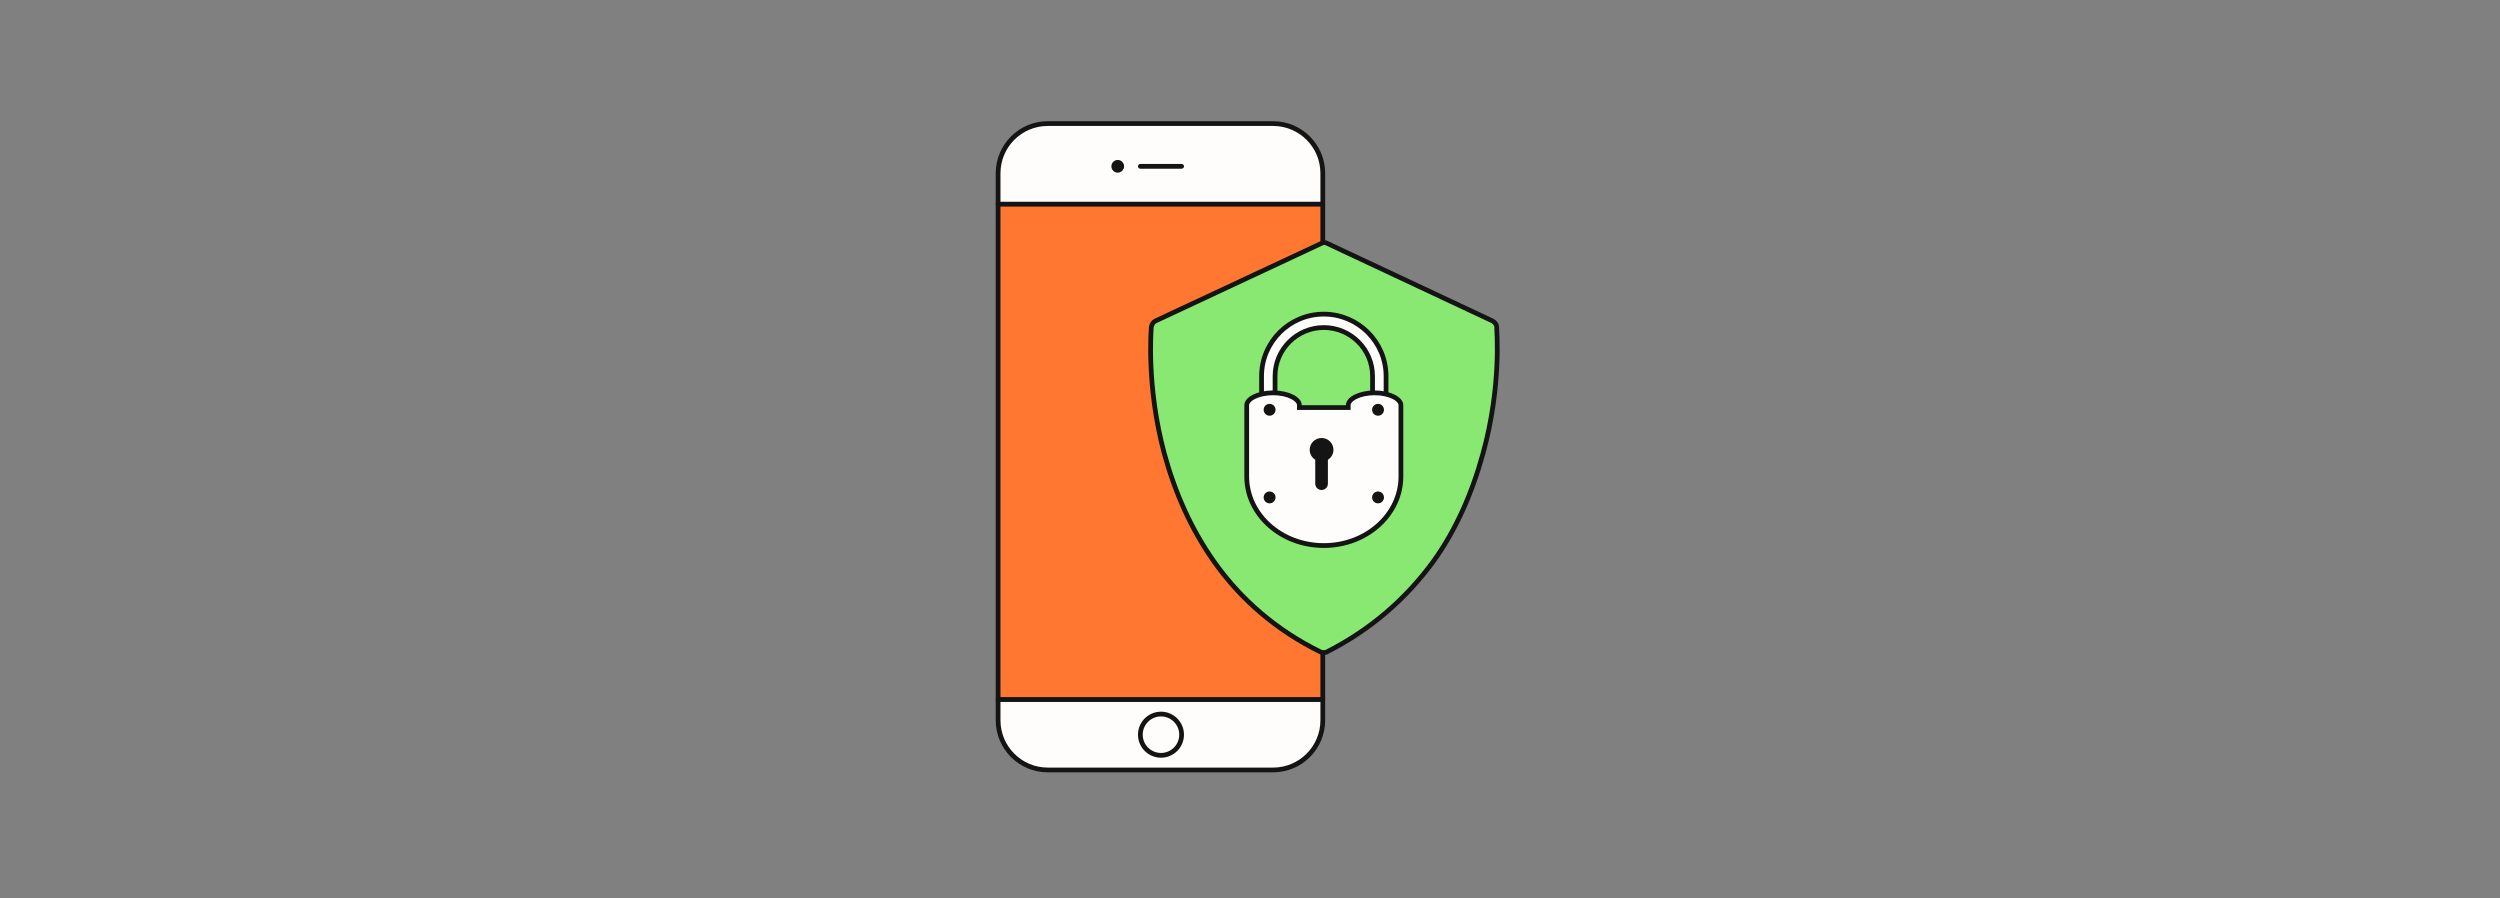 <svg width="526" height="189" viewBox="0 0 526 189" fill="none" xmlns="http://www.w3.org/2000/svg">
<rect x="0" y="0" width="526" height="189" fill="#808080" stroke="none"/>
<path d="M278.314 36.456C278.314 30.681 273.632 26 267.857 26H220.456C214.681 26 210 30.681 210 36.456V42.967H278.314V36.456Z" fill="#FEFDFB" stroke="#141414" stroke-linecap="round" stroke-linejoin="round"/>
<path d="M210 151.544C210 157.319 214.681 162 220.456 162H267.859C273.634 162 278.316 157.319 278.316 151.544V147.164H210V151.544Z" fill="#FEFDFB" stroke="#141414" stroke-linecap="round" stroke-linejoin="round"/>
<path d="M278.314 42.969H210V147.164H278.314V42.969Z" fill="#FF7731" stroke="#141414" stroke-linecap="round" stroke-linejoin="round"/>
<path d="M235.172 35.828C235.633 35.828 236.007 35.453 236.007 34.992C236.007 34.53 235.633 34.156 235.172 34.156C234.71 34.156 234.336 34.53 234.336 34.992C234.336 35.453 234.71 35.828 235.172 35.828Z" fill="#141414" stroke="#141414" stroke-linecap="round" stroke-linejoin="round"/>
<path d="M239.93 34.996H248.609" stroke="#141414" stroke-linecap="round" stroke-linejoin="round"/>
<path d="M244.27 158.919C246.667 158.919 248.611 156.976 248.611 154.579C248.611 152.182 246.667 150.238 244.27 150.238C241.873 150.238 239.93 152.182 239.93 154.579C239.93 156.976 241.873 158.919 244.27 158.919Z" stroke="#141414" stroke-linecap="round" stroke-linejoin="round"/>
<path d="M314.901 68.815C314.901 68.284 314.494 67.758 313.95 67.493L279.314 51.238C278.906 50.973 278.356 50.973 277.949 51.238L243.183 67.493C242.639 67.758 242.367 68.154 242.231 68.815C242.231 69.346 241.137 81.109 244.956 95.387C247.273 103.845 250.683 111.382 255.317 117.992C261.044 126.19 268.681 132.665 277.813 137.157C278.084 137.286 278.356 137.286 278.492 137.286C278.764 137.286 279.036 137.286 279.172 137.157C288.31 132.529 295.804 126.054 301.668 117.992C306.302 111.517 309.712 103.845 312.029 95.387C315.983 81.109 314.89 69.346 314.89 68.815H314.901Z" fill="#89E872" stroke="#141414" stroke-miterlimit="10"/>
<path d="M291.626 79.146V96.027H288.784V79.141C288.784 73.499 284.182 68.914 278.527 68.914C272.871 68.914 268.27 73.505 268.27 79.146V96.032H265.434L265.434 79.146L265.434 79.146C265.428 71.947 271.301 66.09 278.527 66.09C285.752 66.09 291.626 71.947 291.626 79.146Z" fill="#FEFDFB" stroke="#141414"/>
<path d="M283.169 85.756H283.669V85.256C283.669 84.683 284.132 84.037 285.168 83.506C286.177 82.987 287.606 82.652 289.21 82.652C290.815 82.652 292.244 82.987 293.253 83.506C294.288 84.037 294.752 84.683 294.752 85.256V100.269C294.752 108.234 287.539 114.783 278.53 114.783C269.521 114.783 262.309 108.234 262.309 100.269V85.29V85.29V85.29V85.29V85.29V85.29V85.29V85.29V85.29V85.29V85.29V85.29V85.29V85.29V85.29V85.289V85.289V85.289V85.289V85.289V85.289V85.289V85.289V85.289V85.289V85.289V85.289V85.289V85.288V85.288V85.288V85.288V85.288V85.288V85.288V85.288V85.288V85.288V85.288V85.288V85.288V85.288V85.288V85.287V85.287V85.287V85.287V85.287V85.287V85.287V85.287V85.287V85.287V85.287V85.287V85.287V85.287V85.287V85.287V85.286V85.286V85.286V85.286V85.286V85.286V85.286V85.286V85.286V85.286V85.286V85.286V85.286V85.286V85.285V85.285V85.285V85.285V85.285V85.285V85.285V85.285V85.285V85.285V85.285V85.285V85.285V85.285V85.285V85.284V85.284V85.284V85.284V85.284V85.284V85.284V85.284V85.284V85.284V85.284V85.284V85.284V85.284V85.284V85.284V85.283V85.283V85.283V85.283V85.283V85.283V85.283V85.283V85.283V85.283V85.283V85.283V85.283V85.282V85.282V85.282V85.282V85.282V85.282V85.282V85.282V85.282V85.282V85.282V85.282V85.282V85.282V85.282V85.281V85.281V85.281V85.281V85.281V85.281V85.281V85.281V85.281V85.281V85.281V85.281V85.281V85.281V85.281V85.281V85.281V85.28V85.28V85.28V85.28V85.28V85.28V85.28V85.28V85.28V85.28V85.28V85.28V85.28V85.279V85.279V85.279V85.279V85.279V85.279V85.279V85.279V85.279V85.279V85.279V85.279V85.279V85.279V85.279V85.278V85.278V85.278V85.278V85.278V85.278V85.278V85.278V85.278V85.278V85.278V85.278V85.278V85.278V85.278V85.278V85.277V85.277V85.277V85.277V85.277V85.277V85.277V85.277V85.277V85.277V85.277V85.277V85.277V85.277V85.276V85.276V85.276V85.276V85.276V85.276V85.276V85.276V85.276V85.276V85.276V85.276V85.276V85.276V85.276V85.275V85.275V85.275V85.275V85.275V85.275V85.275V85.275V85.275V85.275V85.275V85.275V85.275V85.275V85.275V85.275V85.274V85.274V85.274V85.274V85.274V85.274V85.274V85.274V85.274V85.274V85.274V85.274V85.274V85.273V85.273V85.273V85.273V85.273V85.273V85.273V85.273V85.273V85.273V85.273V85.273V85.273V85.273V85.273V85.272V85.272V85.272V85.272V85.272V85.272V85.272V85.272V85.272V85.272V85.272V85.272V85.272V85.272V85.272V85.272V85.272V85.271V85.271V85.271V85.271V85.271V85.271V85.271V85.271V85.271V85.271V85.271V85.271V85.271V85.27V85.27V85.27V85.27V85.27V85.27V85.27V85.27V85.27V85.27V85.27V85.27V85.27V85.27V85.27V85.269V85.269V85.269V85.269V85.269V85.269V85.269V85.269V85.269V85.269V85.269V85.269V85.269V85.269V85.269V85.269V85.268V85.268V85.268V85.268V85.268V85.268V85.268V85.268V85.268V85.268V85.268V85.268V85.268V85.268V85.267V85.267V85.267V85.267V85.267V85.267V85.267V85.267V85.267V85.267V85.267V85.267V85.267V85.267V85.266V85.266V85.266V85.266V85.266V85.266V85.266V85.266V85.266V85.266V85.266V85.266V85.266V85.266V85.266V85.266V85.266V85.265V85.265V85.265V85.265V85.265V85.265V85.265V85.265V85.265V85.265V85.265V85.265V85.265V85.264V85.264V85.264V85.264V85.264V85.264V85.264V85.264V85.264V85.264V85.264V85.264V85.264V85.264V85.264V85.263V85.263V85.263V85.263V85.263V85.263V85.263V85.263V85.263V85.263V85.263V85.263V85.263V85.263V85.263V85.263V85.262V85.262V85.262V85.262V85.262V85.262V85.262V85.262V85.262V85.262V85.262V85.262V85.262V85.262V85.261V85.261V85.261V85.261V85.261V85.261V85.261V85.261V85.261V85.261V85.261V85.261V85.261V85.261V85.261V85.26V85.26V85.26V85.26V85.26V85.26V85.26V85.26V85.26V85.26V85.26V85.26V85.26V85.26V85.26V85.26V85.259V85.259V85.259V85.259V85.259V85.259V85.259V85.259V85.259V85.259V85.259V85.259V85.259V85.258V85.258V85.258V85.258V85.258V85.258V85.258V85.258V85.258V85.258V85.258V85.258V85.258V85.258V85.258V85.257V85.257V85.257V85.257V85.257V85.257V85.257V85.257V85.257V85.257V85.257V85.257V85.257V85.257V85.257V85.257V85.257V85.256V85.256V85.256V85.256V85.256V85.256V85.256C262.309 84.683 262.772 84.037 263.807 83.506C264.817 82.987 266.245 82.652 267.85 82.652C269.454 82.652 270.883 82.987 271.892 83.506C272.928 84.037 273.391 84.683 273.391 85.256V85.756H273.891H283.169Z" fill="#FEFDFB" stroke="#141414"/>
<path d="M280.559 94.634C280.559 93.265 279.441 92.156 278.059 92.156C276.677 92.156 275.559 93.265 275.559 94.634C275.559 95.516 276.027 96.297 276.729 96.732V101.778C276.729 102.507 277.323 103.096 278.059 103.096C278.795 103.096 279.389 102.507 279.389 101.778V96.732C280.091 96.291 280.559 95.516 280.559 94.634Z" fill="#141414"/>
<path d="M278.063 95.911C278.753 95.911 279.313 95.351 279.313 94.66C279.313 93.97 278.753 93.41 278.063 93.41C277.372 93.41 276.812 93.97 276.812 94.66C276.812 95.351 277.372 95.911 278.063 95.911Z" fill="#141414"/>
<path d="M267.121 87.469C267.812 87.469 268.372 86.909 268.372 86.219C268.372 85.528 267.812 84.969 267.121 84.969C266.431 84.969 265.871 85.528 265.871 86.219C265.871 86.909 266.431 87.469 267.121 87.469Z" fill="#141414"/>
<path d="M289.938 87.469C290.628 87.469 291.188 86.909 291.188 86.219C291.188 85.528 290.628 84.969 289.938 84.969C289.247 84.969 288.688 85.528 288.688 86.219C288.688 86.909 289.247 87.469 289.938 87.469Z" fill="#141414"/>
<path d="M267.121 105.907C267.812 105.907 268.372 105.347 268.372 104.656C268.372 103.966 267.812 103.406 267.121 103.406C266.431 103.406 265.871 103.966 265.871 104.656C265.871 105.347 266.431 105.907 267.121 105.907Z" fill="#141414"/>
<path d="M289.938 105.907C290.628 105.907 291.188 105.347 291.188 104.656C291.188 103.966 290.628 103.406 289.938 103.406C289.247 103.406 288.688 103.966 288.688 104.656C288.688 105.347 289.247 105.907 289.938 105.907Z" fill="#141414"/>
</svg>
